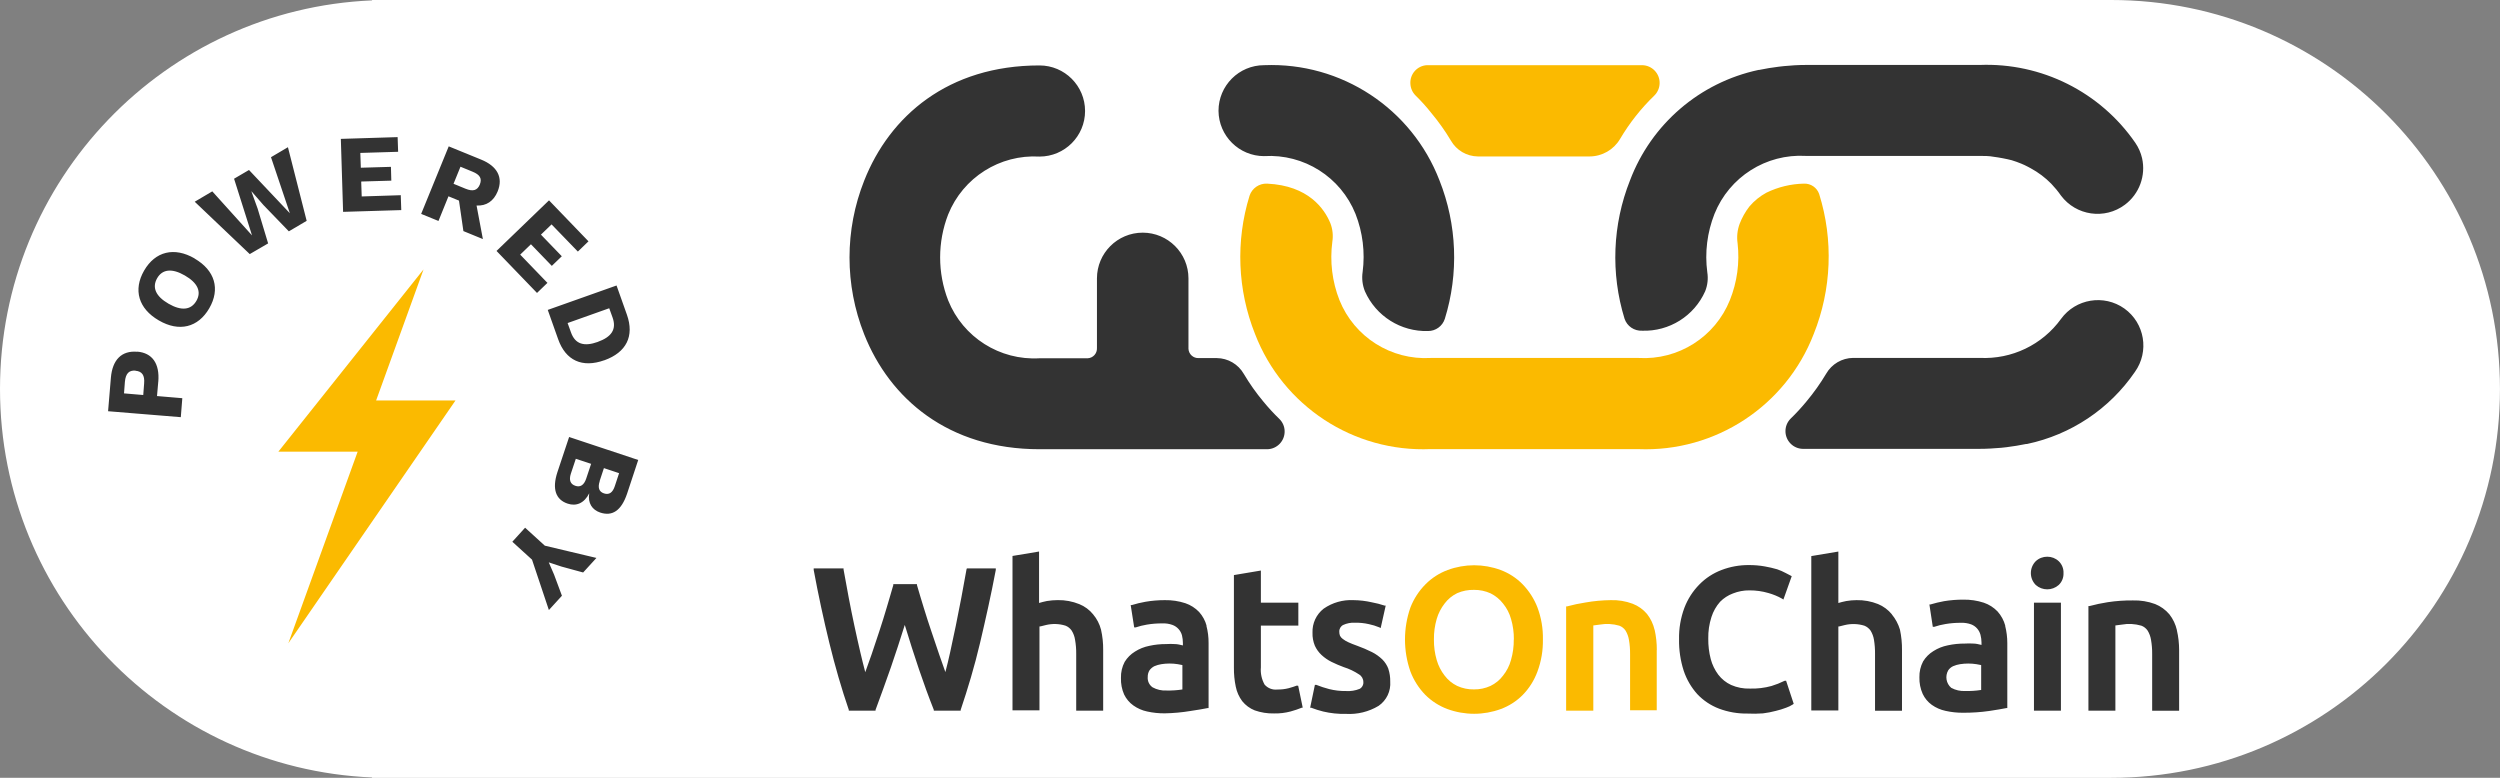<?xml version="1.0" encoding="UTF-8"?><svg id="a" xmlns="http://www.w3.org/2000/svg" viewBox="0 0 795.48 247.49"><rect x="0" y="0" width="795.48" height="247.49" fill="#808080" stroke="none"/><path d="M671.73,0c-.18,0-.36,0-.53,0h0s-552.81,0-552.81,0v.12C52.53,2.92,0,57.2,0,123.75s52.53,120.83,118.39,123.63v.12h552.81c.18,0,.36,0,.53,0,68.34,0,123.74-55.4,123.74-123.74S740.08,0,671.73,0Z" style="fill:#fff;"/><path d="M413.08,218.24l1.44,6.94h-.29c-1.18.47-2.38.88-3.6,1.21-1.71.45-3.47.66-5.24.62-2.09.05-4.18-.28-6.16-.98-1.55-.62-2.91-1.62-3.96-2.92-1.02-1.37-1.73-2.95-2.06-4.62-.42-1.98-.61-4-.59-6.03v-29.48l8.58-1.44v10.22h11.92v7.3h-11.92v13.27c-.17,1.91.25,3.83,1.18,5.5,1.01,1.16,2.53,1.75,4.06,1.57,1.23.02,2.45-.12,3.64-.43,1.01-.29,1.9-.56,2.55-.82l.46.06h0ZM383.87,199.11c.48,1.81.71,3.67.69,5.53v20.67h-.33c-1.24.26-3.05.56-5.44.92-2.7.45-5.42.7-8.16.75-1.89.02-3.78-.18-5.63-.59-1.58-.33-3.07-.99-4.39-1.93-1.25-.89-2.25-2.09-2.92-3.47-.73-1.66-1.07-3.46-1.01-5.27-.05-1.78.35-3.54,1.18-5.11.82-1.34,1.94-2.46,3.28-3.28,1.4-.89,2.96-1.51,4.58-1.83,1.76-.39,3.56-.57,5.37-.56.92-.06,1.84-.06,2.75,0,.82,0,1.67.23,2.55.43v-.75c0-.84-.1-1.67-.3-2.49-.42-1.51-1.54-2.74-3.01-3.28-1.05-.38-2.16-.54-3.28-.49-1.63-.01-3.27.12-4.88.39-1.21.2-2.41.5-3.57.89h-.46l-1.11-7.11h.33c1.43-.44,2.89-.79,4.36-1.05,2.03-.35,4.09-.52,6.16-.52,2.22-.04,4.44.29,6.55.98,1.65.56,3.15,1.52,4.36,2.78,1.13,1.25,1.95,2.76,2.39,4.39h-.06,0ZM376.24,211.62l-1.51-.29c-.87-.14-1.74-.2-2.62-.2-.86,0-1.71.07-2.55.2-.78.12-1.54.34-2.26.65-.61.31-1.14.76-1.54,1.31-.39.64-.58,1.38-.56,2.13-.11,1.29.48,2.54,1.54,3.28,1.36.75,2.9,1.1,4.45,1.01,1.69.04,3.38-.07,5.04-.33v-7.76h0ZM347.85,195.51c-1.17-1.45-2.69-2.58-4.42-3.28-2.17-.88-4.5-1.32-6.85-1.28-1.16,0-2.33.1-3.47.29-.92.2-1.74.39-2.49.62v-16.37l-8.45,1.41v49.13h8.58v-26.69c.49,0,1.18-.29,2.06-.46,2.05-.49,4.2-.43,6.22.2.8.31,1.48.86,1.97,1.57.56.9.93,1.9,1.08,2.95.26,1.48.38,2.98.36,4.49v18.05h8.58v-19.26c.03-2.2-.2-4.4-.69-6.55-.46-1.77-1.31-3.42-2.49-4.82h0ZM307.53,181.2c-.52,2.88-1.05,5.9-1.64,8.97-.59,3.05-1.18,6.06-1.77,8.97-.59,2.92-1.21,5.73-1.8,8.45-.49,2.19-.98,4.29-1.51,6.26-.65-1.77-1.11-3.18-1.97-5.6-.85-2.42-1.67-4.94-2.49-7.37-.82-2.42-1.67-5.01-2.42-7.5-.75-2.49-1.51-4.91-2.16-7.21v-.3h-7.53v.3c-.62,2.26-1.41,4.78-2.1,7.17-.69,2.39-1.51,4.94-2.33,7.47-.82,2.52-1.8,5.47-2.46,7.37-.65,1.9-1.34,3.8-2.03,5.7-.52-1.97-1.05-4.09-1.57-6.32-.65-2.75-1.28-5.67-1.9-8.51-.62-2.85-1.21-5.86-1.8-8.91-.59-3.05-1.11-6.03-1.64-8.94v-.33h-9.5v.49c1.48,7.99,3.18,15.85,4.98,23.22,1.8,7.37,3.87,14.54,6.19,21.29v.26h8.51v-.26c1.6-4.36,3.41-9.27,4.88-13.53s2.95-8.78,4.42-13.49c2.95,9.69,5.96,18.77,9.24,27.02v.26h8.55v-.26c2.26-6.71,4.42-13.89,6.16-21.29,1.74-7.4,3.5-15.2,5.01-23.22v-.49h-9.2l-.13.33h0ZM441.78,212.84c-.42-1.13-1.08-2.16-1.93-3.01-.97-.93-2.07-1.72-3.28-2.33-1.54-.77-3.13-1.45-4.75-2.03-1.08-.39-2.03-.75-2.78-1.11-.63-.28-1.22-.63-1.77-1.05-.37-.26-.68-.61-.89-1.01-.16-.42-.24-.86-.23-1.31-.04-.89.45-1.73,1.24-2.13,1.15-.53,2.41-.78,3.67-.72,1.52-.03,3.04.12,4.52.46,1.12.23,2.22.57,3.28,1.01l.46.23,1.6-7.14h-.33c-1.34-.45-2.71-.8-4.09-1.05-1.91-.44-3.87-.67-5.83-.69-3.38-.17-6.72.78-9.5,2.72-2.34,1.83-3.65,4.67-3.54,7.63-.05,1.43.21,2.84.75,4.16.51,1.11,1.23,2.12,2.13,2.95.95.88,2.02,1.62,3.18,2.19,1.27.63,2.57,1.18,3.9,1.67,1.73.54,3.37,1.33,4.88,2.33.84.52,1.35,1.44,1.34,2.42.08.89-.39,1.74-1.18,2.16-1.37.55-2.85.79-4.32.69-1.81.03-3.62-.18-5.37-.62-1.39-.36-2.76-.81-4.09-1.34h-.46l-1.51,7.27h.33c1.25.49,2.53.89,3.83,1.21,2.36.56,4.78.81,7.21.75,3.65.22,7.28-.67,10.41-2.55,2.53-1.74,3.94-4.7,3.7-7.76.03-1.36-.17-2.71-.59-3.99h0ZM651.42,177.14h.03-.03ZM651.43,177.14c-1.35-.01-2.66.49-3.65,1.41-2.1,2.1-2.1,5.5,0,7.6h0c2.08,1.83,5.19,1.83,7.27,0,1.04-.97,1.6-2.35,1.54-3.77.07-1.44-.49-2.84-1.54-3.83-.98-.92-2.28-1.42-3.62-1.41h0ZM692.68,200.52c-.42-1.84-1.23-3.56-2.39-5.04-1.22-1.45-2.79-2.58-4.55-3.28-2.25-.83-4.64-1.22-7.04-1.15-2.69-.03-5.37.16-8.02.56-1.97.31-3.93.72-5.86,1.24h-.3v33.28h8.58v-27.12l2-.26c2.08-.38,4.22-.26,6.26.33.81.3,1.51.85,2,1.57.55.9.92,1.91,1.08,2.95.26,1.48.38,2.98.36,4.49v18.05h8.58v-19.26c0-2.14-.23-4.27-.72-6.35h.03ZM647.19,226.13h8.58v-34.36h-8.58v34.36ZM638.02,199.11c.46,1.81.69,3.67.69,5.53v20.67h-.33c-1.24.26-3.08.56-5.44.92-2.73.39-5.49.57-8.25.56-1.88.02-3.76-.18-5.6-.59-1.59-.33-3.1-.99-4.42-1.93-1.24-.9-2.23-2.09-2.88-3.47-.74-1.66-1.1-3.46-1.05-5.27-.05-1.77.36-3.51,1.18-5.08.82-1.34,1.94-2.46,3.28-3.28,1.4-.89,2.96-1.51,4.58-1.83,1.78-.39,3.59-.57,5.41-.56.91-.06,1.81-.06,2.72,0,.82,0,1.7.23,2.59.43v-.75c0-.84-.12-1.68-.33-2.49-.2-.73-.55-1.4-1.05-1.97-.52-.6-1.19-1.06-1.93-1.34-1.05-.37-2.16-.54-3.28-.49-1.62-.01-3.25.12-4.85.39-1.22.2-2.43.49-3.6.89h-.46l-1.08-7.11h.3c1.43-.43,2.89-.78,4.36-1.05,2.02-.33,4.07-.5,6.12-.49,2.22-.04,4.44.29,6.55.98,1.65.56,3.15,1.52,4.36,2.78,1.16,1.3,2.01,2.86,2.46,4.55h-.03,0ZM630.39,211.62l-1.54-.29c-1.7-.26-3.44-.26-5.14,0-.78.11-1.54.34-2.26.65-.62.29-1.15.74-1.54,1.31-1.06,1.84-.67,4.18.95,5.57,1.37.75,2.93,1.1,4.49,1.01,1.69.04,3.38-.07,5.04-.33v-7.92h0ZM567.8,216.64c-1.33.66-2.71,1.21-4.13,1.64-2.23.61-4.53.89-6.85.82-2.06.07-4.1-.32-5.99-1.15-1.61-.74-3.01-1.87-4.09-3.28-1.1-1.48-1.92-3.16-2.39-4.94-.56-2.14-.82-4.34-.79-6.55-.05-2.32.3-4.64,1.01-6.85.57-1.79,1.5-3.44,2.75-4.85,1.15-1.17,2.55-2.08,4.09-2.65,1.67-.66,3.45-1,5.24-.98,2.05-.01,4.09.27,6.06.85,1.49.42,2.94,1.01,4.29,1.77l.46.3,2.65-7.43-.29-.16-1.57-.82c-.88-.48-1.8-.88-2.75-1.21-1.3-.38-2.63-.69-3.96-.92-1.67-.3-3.38-.44-5.08-.43-2.96-.02-5.91.51-8.68,1.57-2.66,1.01-5.08,2.58-7.07,4.62-2.08,2.11-3.69,4.63-4.75,7.4-1.19,3.21-1.77,6.6-1.7,10.02-.06,3.4.44,6.78,1.48,10.02.92,2.75,2.39,5.28,4.32,7.43,1.92,2.04,4.29,3.62,6.91,4.62,2.91,1.09,6,1.62,9.1,1.57,1.63.08,3.26.06,4.88-.06,1.38-.17,2.75-.43,4.09-.79,1.11-.26,2.21-.6,3.28-1.01.76-.26,1.49-.61,2.16-1.05l.26-.2-2.42-7.34-.52.03h0ZM601.96,195.48h.03c-1.18-1.44-2.7-2.57-4.42-3.28-2.18-.87-4.5-1.29-6.85-1.24-1.1,0-2.19.11-3.28.29-.92.2-1.77.39-2.49.62v-16.37l-8.61,1.44v49.13h8.61v-26.72c.46,0,1.15-.29,2.03-.46,2.06-.49,4.23-.43,6.26.2.79.32,1.48.87,1.97,1.57.55.9.92,1.91,1.08,2.95.24,1.48.35,2.98.33,4.49v18.05h8.58v-19.26c.03-2.2-.19-4.4-.65-6.55-.52-1.77-1.41-3.42-2.59-4.85h0ZM679.31,118.34c-8.06,11.78-20.36,19.99-34.33,22.93h-.28c-2.01.43-4.09.74-6.2,1.02l-1.7.19c-2.26.19-4.55.34-6.97.34h-56.24c-1.43-.04-2.79-.62-3.8-1.63-2.21-2.19-2.23-5.76-.04-7.97,1.81-1.75,3.51-3.6,5.11-5.55,2.29-2.75,4.37-5.67,6.2-8.74,1.77-3.1,5.05-5.02,8.61-5.05h40.28c10.16.5,19.88-4.16,25.84-12.39,4.68-6.45,13.68-7.92,20.17-3.32,6.49,4.65,7.99,13.68,3.35,20.17h0ZM330.74,142.94h72.54c3.1-.08,5.55-2.66,5.48-5.76-.02-1.46-.63-2.85-1.67-3.87-1.81-1.75-3.51-3.6-5.11-5.55-2.3-2.75-4.37-5.68-6.2-8.77-1.77-3.1-5.05-5.02-8.61-5.05h-5.76c-1.71.08-3.16-1.23-3.25-2.94,0-.05,0-.11,0-.16v-22.25c0-8.04-6.52-14.56-14.56-14.56s-14.56,6.52-14.56,14.56v22.16c.08,1.71-1.23,3.16-2.94,3.25-.05,0-.11,0-.16,0h-15.18c-12.64.74-24.34-6.67-29.06-18.41-3.41-8.8-3.41-18.56,0-27.36,4.73-11.74,16.43-19.15,29.06-18.41,8.01,0,14.5-6.49,14.5-14.5,0-8.01-6.49-14.5-14.5-14.5-29.04,0-47.66,16.08-55.78,36.66-6.23,15.7-6.23,33.19,0,48.9,8.12,20.48,26.77,36.56,55.78,36.56h0ZM522.55,105.23c8.6.28,16.52-4.68,20.02-12.55.77-1.92,1-4,.68-6.04-.84-6.29-.04-12.69,2.29-18.59,4.72-11.75,16.42-19.18,29.06-18.44h55.25c1.52,0,3.1,0,4.52.28l1.33.19c1.02.15,2.01.37,3.1.59l1.3.31c1.05.32,2.09.69,3.1,1.11.68.28,1.33.59,1.98.93l.99.53c2.4,1.3,4.59,2.95,6.51,4.9,1.13,1.18,2.17,2.44,3.1,3.78,4.81,6.42,13.92,7.73,20.34,2.92,4.58-3.43,6.73-9.24,5.47-14.82-.4-1.74-1.13-3.39-2.14-4.87-11.18-16.22-29.9-25.57-49.58-24.79h-55.28c-2.39,0-4.71.15-6.97.37l-1.67.19c-2.07.25-4.13.59-6.2,1.02h-.19c-18.72,4-34.12,17.24-40.9,35.14-5.58,14.05-6.19,29.58-1.74,44.03.8,2.39,3.1,3.94,5.61,3.81h0ZM402.26,49.67c12.64-.75,24.34,6.66,29.06,18.41,2.29,5.86,3.07,12.2,2.26,18.44-.32,2.09-.06,4.24.74,6.2,3.51,7.88,11.43,12.86,20.05,12.61,2.44.02,4.61-1.55,5.36-3.87,4.48-14.45,3.88-30-1.7-44.06-8.82-22.9-31.25-37.65-55.78-36.66-8.03,0-14.53,6.51-14.53,14.53.07,7.98,6.55,14.41,14.53,14.41h0ZM50.37,121.43c.48-5.76-1.93-9.14-6.68-9.54v.04c-4.99-.44-7.93,2.54-8.41,8.29l-.89,10.63,23.14,1.89.48-6.04-8.05-.68.4-4.59ZM45.58,125.69l-6.12-.52.28-3.66c.24-2.7,1.33-3.74,3.38-3.58l-.04.04c2.09.16,3.02,1.41,2.78,4.06l-.28,3.66ZM177.35,150.28c-1.73,5.31-.52,8.73,3.3,9.98,2.66.89,5.23-.08,6.84-3.3-.52,3.18.97,5.27,3.46,6.12,3.82,1.29,6.72-.52,8.57-5.96l3.54-10.71.04-.04-22.01-7.32-3.74,11.23ZM190.79,153.1l1.37-4.15,4.83,1.61-1.37,4.15c-.68,2.05-1.81,2.82-3.42,2.29-1.61-.52-2.05-1.85-1.37-3.9h-.04ZM181.65,150.69l1.57-4.71,4.87,1.61-1.57,4.71c-.68,2.05-1.89,2.82-3.42,2.29-1.61-.52-2.13-1.81-1.45-3.9ZM173.36,173.63l16.42,3.9-4.23,4.63-6.92-1.89-4.02-1.33,1.69,3.9,2.5,6.72-4.15,4.55-5.35-15.98v-.04l-6.28-5.71,4.06-4.47,6.28,5.72ZM177.59,107.91c2.41,6.84,7.69,9.22,14.69,6.72h.04c6.96-2.5,9.58-7.65,7.16-14.49l-3.3-9.3-21.89,7.77,3.3,9.3ZM193.85,98.08l1.09,3.02c1.29,3.7-.36,6.12-4.75,7.69h.04c-4.39,1.57-7.2.72-8.53-2.98l-1.09-3.02,13.24-4.71ZM170.87,93.21l-12.88-13.36,16.7-16.1,12.56,13.04-3.38,3.26-8.37-8.65-3.38,3.26,6.64,6.88-3.18,3.06-6.64-6.88-3.42,3.3,8.65,8.97.08-.04-3.38,3.26ZM61.92,82.27v-.04c-6.48-3.74-12.52-2.25-16.06,3.86-3.54,6.12-1.81,12.11,4.67,15.86,6.48,3.78,12.52,2.25,16.06-3.86,3.54-6.12,1.81-12.07-4.67-15.82ZM62.48,95.75c-1.69,2.9-4.75,3.26-8.85.89-4.11-2.37-5.31-5.19-3.62-8.13,1.65-2.86,4.71-3.22,8.81-.85,4.11,2.37,5.35,5.19,3.66,8.09ZM158.35,60.9c1.81-4.43-.12-8.05-5.31-10.14l-10.26-4.19-8.77,21.49,5.51,2.25,3.18-7.85,3.34,1.37v-.04l1.41,9.74,6.2,2.54-2.01-10.67c3.1.16,5.43-1.37,6.72-4.51ZM152.68,58.72c-.8,1.89-2.17,2.29-4.55,1.33l-3.82-1.57,2.21-5.43,3.82,1.57c2.41.97,3.1,2.21,2.33,4.11ZM91.62,46.85l5.96,23.42-5.67,3.34-8.05-8.33-3.78-4.35h-.08l1.97,5.43,3.34,11.07h.04l-5.88,3.42-17.51-16.66,5.59-3.3,12.64,14.01-5.71-18.03,4.75-2.78,13,13.76-6-17.83,5.39-3.18ZM127.52,62.18l.16,4.67-18.51.56-.72-23.22,18.07-.56.16,4.67-12.03.36.16,4.71,9.58-.28.12,4.39-9.58.28.16,4.75,12.48-.4-.04.08Z" style="fill:#333;"/><path d="M144.91,127.42h-25.23l15.09-41.7-46.2,58h25.23l-22.06,60.97,53.17-77.23v-.04ZM526.5,200.42c.47,2.12.7,4.28.69,6.45l-.03-.13v19.26h-8.48v-17.91c.01-1.5-.1-3-.36-4.49-.17-1.04-.53-2.04-1.08-2.95-.49-.72-1.18-1.27-2-1.57-2.03-.59-4.17-.7-6.26-.33l-2,.26v27.12h-8.65v-33.18h.29c1.93-.52,3.89-.94,5.86-1.24,2.65-.47,5.33-.72,8.02-.75,2.39-.08,4.77.31,7.01,1.15,1.78.69,3.36,1.81,4.58,3.28,1.16,1.48,1.97,3.21,2.39,5.04h0ZM489.2,193.28c1.22,3.25,1.81,6.71,1.74,10.19.06,3.48-.52,6.95-1.74,10.22-1.02,2.78-2.61,5.32-4.68,7.43-1.97,1.99-4.35,3.52-6.98,4.49-2.72,1-5.59,1.51-8.48,1.51-2.91,0-5.79-.51-8.51-1.51-2.63-.98-5.02-2.51-7.01-4.49-2.08-2.13-3.69-4.66-4.75-7.43-2.31-6.6-2.31-13.8,0-20.4,1.08-2.77,2.72-5.29,4.82-7.4,1.99-2,4.39-3.54,7.04-4.52,5.43-2.01,11.4-2.01,16.83,0,2.63.98,5.01,2.52,6.98,4.52,2.06,2.12,3.68,4.64,4.75,7.4h0ZM481.7,203.47c.02-2.19-.27-4.38-.89-6.48-.49-1.79-1.35-3.47-2.52-4.91-1.06-1.38-2.43-2.5-3.99-3.28-1.66-.75-3.45-1.13-5.27-1.11-1.85-.04-3.68.31-5.37,1.05-1.57.76-2.94,1.89-3.99,3.28-1.14,1.47-2,3.13-2.52,4.91-.62,2.13-.92,4.34-.89,6.55-.03,2.22.27,4.42.89,6.55.52,1.79,1.37,3.47,2.52,4.94,1.05,1.4,2.42,2.52,3.99,3.28,1.67.77,3.5,1.15,5.34,1.11,1.82.03,3.62-.35,5.27-1.11,1.57-.76,2.95-1.88,3.99-3.28,1.17-1.46,2.03-3.14,2.52-4.94.62-2.13.92-4.34.89-6.55h.03ZM448.77,26.62c-.17-3.08,2.18-5.71,5.26-5.88.12,0,.23,0,.35,0h68.17c3.11.06,5.59,2.63,5.53,5.74-.03,1.47-.62,2.86-1.66,3.9-4.25,4.1-7.93,8.76-10.94,13.85-2.02,3.43-5.71,5.54-9.7,5.55h-35.51c-3.57-.03-6.85-1.95-8.61-5.05-1.83-3.07-3.91-5.99-6.2-8.74-1.56-1.98-3.25-3.85-5.05-5.61-1-1-1.58-2.34-1.64-3.75h0ZM455.24,142.91h66.09c24.51.99,46.94-13.74,55.78-36.63,5.69-14.2,6.3-29.93,1.74-44.53-.7-2.05-2.67-3.4-4.83-3.32-4.15.08-8.23,1.06-11.96,2.88-2.06,1.12-3.91,2.61-5.42,4.4-1.3,1.68-2.34,3.53-3.1,5.51-.73,1.98-.96,4.11-.65,6.2.7,6.13-.15,12.34-2.45,18.07-4.72,11.75-16.43,19.16-29.06,18.41h-66.12c-12.64.75-24.34-6.66-29.06-18.41-2.32-5.91-3.09-12.3-2.26-18.59.31-1.97.1-3.99-.62-5.86-1.86-4.52-6.91-11.99-20.14-12.61-2.51-.11-4.79,1.46-5.58,3.84-4.46,14.44-3.85,29.96,1.74,44,8.85,22.95,31.36,37.69,55.93,36.63h0Z" style="fill:#fbba00;"/></svg>